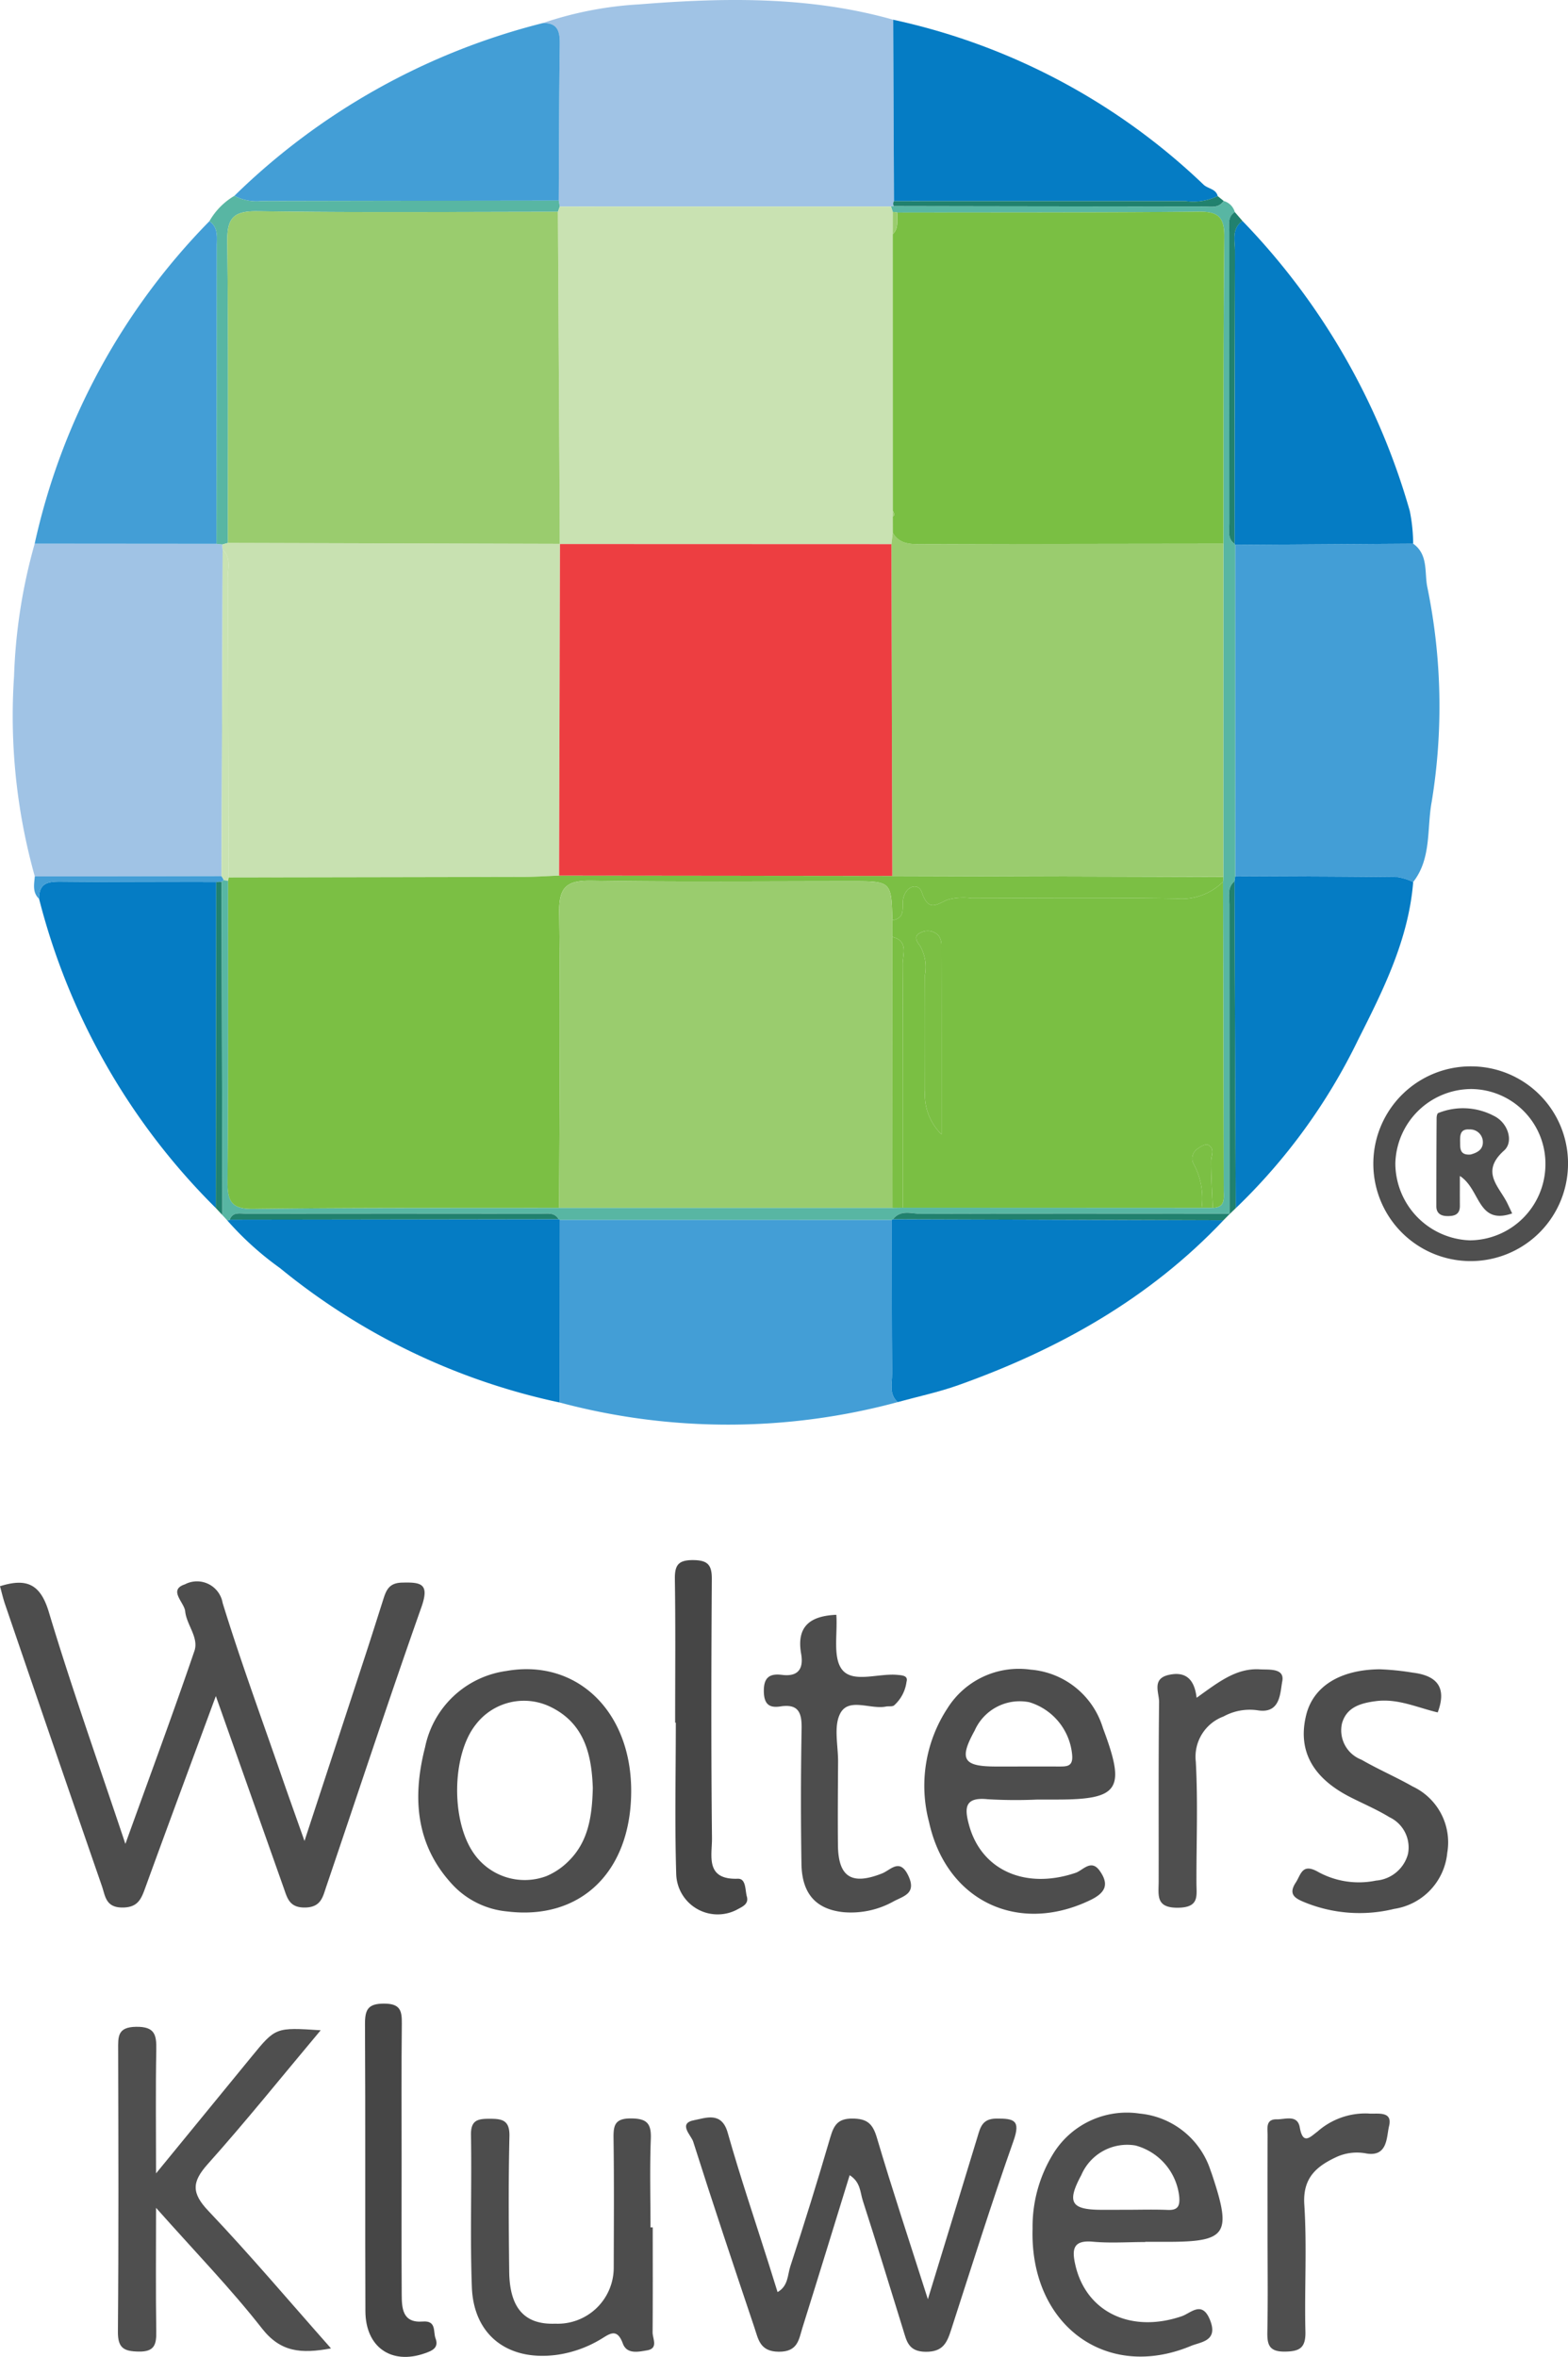 <svg xmlns="http://www.w3.org/2000/svg" width="106.473" height="160" viewBox="0 0 106.473 160">
  <defs>
    <style>
      .cls-1 {
        fill: #a0c3e5;
      }

      .cls-2 {
        fill: #439ed6;
      }

      .cls-3 {
        fill: #4d4d4d;
      }

      .cls-4 {
        fill: #057cc4;
      }

      .cls-5 {
        fill: #4f4f4f;
      }

      .cls-6 {
        fill: #58b6a3;
      }

      .cls-7 {
        fill: #464646;
      }

      .cls-8 {
        fill: #21816e;
      }

      .cls-9 {
        fill: #c8e1b1;
      }

      .cls-10 {
        fill: #c9e2b2;
      }

      .cls-11 {
        fill: #7bbf44;
      }

      .cls-12 {
        fill: #9acc6e;
      }

      .cls-13 {
        fill: #7abf43;
      }

      .cls-14 {
        fill: #ed3e41;
      }
    </style>
  </defs>
  <g id="Layer_2" data-name="Layer 2">
    <g id="Layer_1-2" data-name="Layer 1">
      <g>
        <path class="cls-1" d="M2.364,59.497A40.294,40.294,0,0,1,.955,45.889a37.387,37.387,0,0,1,1.401-8.982q6.171.005,12.343.01l.408.043a2.19,2.19,0,0,0,.012.354q-.038,11.081-.077,22.161Z"/>
        <path class="cls-1" d="M36.853,1.569A24.537,24.537,0,0,1,43.398.297C49.187-.167,54.978-.265,60.652,1.339q.026,6.157.053,12.314a.318.318,0,0,0-.011.339.399.399,0,0,0-.192.027q-11.246.001-22.492.003l-.071-.404c.02-3.534.021-7.069.071-10.603C38.022,2.153,37.885,1.535,36.853,1.569Z"/>
        <path class="cls-2" d="M60.961,95.183a44.189,44.189,0,0,1-22.95.029q.005-6.202.011-12.405,11.267.001,22.534.003c.005,3.481-.001,6.962.026,10.442C60.586,93.908,60.346,94.638,60.961,95.183Z"/>
        <path class="cls-2" d="M95.959,36.909c1.022.72.77,1.92.948,2.883a40.15,40.15,0,0,1,.309,14.649c-.333,1.791.001,3.83-1.254,5.433a3.858,3.858,0,0,0-1.06-.333c-3.673-.041-7.347-.049-11.021-.066q-.004-11.244-.008-22.487Z"/>
        <path class="cls-3" d="M0,107.683c1.779-.56,2.734-.183,3.314,1.746,1.544,5.137,3.346,10.196,5.2,15.747,1.671-4.634,3.237-8.849,4.689-13.103.309-.905-.538-1.775-.628-2.686-.06-.611-1.175-1.453-.021-1.831a1.766,1.766,0,0,1,2.564,1.264c1.215,3.938,2.64,7.812,3.987,11.709.458,1.324.933,2.643,1.571,4.447,1.494-4.555,2.831-8.622,4.162-12.691.408-1.247.802-2.499,1.201-3.75.196-.614.404-1.074,1.247-1.097,1.316-.037,1.895.065,1.328,1.669-2.227,6.303-4.315,12.656-6.465,18.986-.232.683-.35,1.384-1.429,1.402-1.069.018-1.209-.634-1.456-1.333-1.492-4.22-2.985-8.439-4.607-13.023-1.683,4.56-3.237,8.74-4.761,12.93-.288.793-.49,1.436-1.604,1.426-1.121-.009-1.143-.793-1.369-1.447q-3.309-9.565-6.58-19.143C.206,108.506.113,108.09,0,107.683Z"/>
        <path class="cls-4" d="M38.021,82.807q-.005,6.202-.011,12.405a44.63,44.63,0,0,1-18.999-9.127A21.094,21.094,0,0,1,15.42,82.836l.094.009.083-.046q11.168-.016,22.335-.032Z"/>
        <path class="cls-4" d="M60.961,95.183c-.615-.546-.375-1.276-.38-1.931-.027-3.481-.021-6.961-.026-10.443l.08-.04q11.221.035,22.442.071C78.058,88.151,71.881,91.608,65.074,94.033,63.736,94.51,62.334,94.805,60.961,95.183Z"/>
        <path class="cls-4" d="M83.88,59.477c3.674.017,7.347.024,11.021.066a3.858,3.858,0,0,1,1.06.333c-.312,3.893-2.02,7.307-3.735,10.702a39.985,39.985,0,0,1-8.316,11.443q-.044-11.098-.087-22.197Q83.844,59.649,83.88,59.477Z"/>
        <path class="cls-2" d="M14.698,36.917q-6.171-.005-12.343-.01A45.021,45.021,0,0,1,14.218,15.018c.626.431.506,1.091.506,1.701Q14.717,26.818,14.698,36.917Z"/>
        <path class="cls-4" d="M95.959,36.909q-6.043.04-12.087.08l-.043-.067q.011-9.927.031-19.854c.003-.714-.257-1.528.504-2.072A46.666,46.666,0,0,1,95.729,34.688,11.556,11.556,0,0,1,95.959,36.909Z"/>
        <path class="cls-4" d="M60.705,13.653Q60.678,7.496,60.652,1.339A43.905,43.905,0,0,1,81.718,12.528c.304.295.847.281.969.785a3.809,3.809,0,0,1-2.177.338Q70.607,13.65,60.705,13.653Z"/>
        <path class="cls-2" d="M36.853,1.569c1.033-.034,1.17.584,1.158,1.446-.05,3.534-.052,7.069-.07,10.604q-10.109.013-20.219.03A3.243,3.243,0,0,1,15.915,13.294,45.972,45.972,0,0,1,36.853,1.569Z"/>
        <path class="cls-4" d="M14.656,82.011A45.288,45.288,0,0,1,2.654,61.019c-.027-1.182.757-1.179,1.625-1.171,3.468.031,6.936.027,10.404.036Z"/>
        <path class="cls-3" d="M63.006,156.086C64.219,152.122,65.298,148.61,66.365,145.094c.203-.67.325-1.267,1.294-1.272,1.193-.006,1.662.101,1.162,1.515-1.5,4.239-2.846,8.533-4.231,12.812-.284.879-.548,1.52-1.743,1.505-1.172-.015-1.283-.737-1.52-1.498-.91-2.922-1.796-5.852-2.74-8.764-.181-.558-.147-1.257-.892-1.726-1.079,3.493-2.129,6.924-3.204,10.348-.248.791-.3,1.646-1.61,1.636-1.279-.01-1.385-.841-1.65-1.63-1.412-4.204-2.822-8.41-4.162-12.637-.133-.421-1.067-1.246.083-1.455.741-.135,1.845-.619,2.26.848.85,3.004,1.857,5.963,2.798,8.941.188.595.372,1.191.589,1.884.73-.407.678-1.171.864-1.738q1.431-4.363,2.719-8.772c.239-.813.507-1.275,1.496-1.27,1,.005,1.381.339,1.664,1.294C60.584,148.639,61.745,152.13,63.006,156.086Z"/>
        <path class="cls-5" d="M21.776,137.827c-2.689,3.206-5.098,6.211-7.663,9.077-1.088,1.216-1.123,1.965.034,3.184,2.817,2.965,5.46,6.095,8.331,9.336-2.029.373-3.423.264-4.689-1.354-2.11-2.697-4.51-5.167-7.193-8.189,0,3.123-.026,5.752.015,8.379.014.883-.103,1.399-1.187,1.38-1-.018-1.428-.221-1.418-1.357.055-6.379.033-12.759.017-19.139-.002-.872-.057-1.531,1.211-1.552,1.288-.021,1.398.548,1.379,1.572-.051,2.617-.017,5.235-.017,8.379,2.354-2.875,4.422-5.399,6.488-7.925C18.714,137.627,18.714,137.626,21.776,137.827Z"/>
        <path class="cls-5" d="M77.764,152.202c-1.188,0-2.383.086-3.561-.022-1.371-.126-1.415.558-1.185,1.571.727,3.209,3.777,4.666,7.225,3.49.625-.213,1.386-1.106,1.929.274.561,1.425-.642,1.465-1.307,1.743-5.77,2.404-10.945-1.443-10.749-7.971a9.443,9.443,0,0,1,1.355-5.002,5.867,5.867,0,0,1,5.916-2.803,5.616,5.616,0,0,1,4.825,3.893c.047.116.085.235.125.353,1.305,3.946.95,4.461-3.072,4.461q-.75,0-1.5,0Zm-1.274-2.188c.937,0,1.875-.029,2.81.01.696.029.826-.282.774-.904a4.041,4.041,0,0,0-2.977-3.472,3.386,3.386,0,0,0-3.671,2.007c-1.007,1.863-.696,2.359,1.379,2.361Q75.647,150.016,76.491,150.014Z"/>
        <path class="cls-3" d="M70.442,122.165a32.627,32.627,0,0,1-3.374-.022c-1.592-.166-1.58.616-1.262,1.77.842,3.059,3.83,4.378,7.234,3.226.495-.168,1.05-.958,1.632-.141.655.921.403,1.493-.638,1.994-4.912,2.366-9.771.051-10.947-5.293a9.587,9.587,0,0,1,1.247-7.727,5.721,5.721,0,0,1,5.643-2.627,5.596,5.596,0,0,1,4.875,3.838c.023.058.037.119.059.178,1.546,4.115,1.094,4.803-3.156,4.804Q71.099,122.165,70.442,122.165Zm-1.324-2.244c.938,0,1.877-.002,2.815.001.541.001.944-.013.868-.806a4.115,4.115,0,0,0-2.905-3.559A3.343,3.343,0,0,0,66.183,117.483c-1.079,1.952-.777,2.438,1.434,2.439Q68.368,119.923,69.119,119.922Z"/>
        <path class="cls-3" d="M42.86,121.652c-.034,5.436-3.441,8.715-8.411,8.11a5.808,5.808,0,0,1-3.637-1.73c-2.605-2.729-2.823-6.013-1.947-9.421a6.541,6.541,0,0,1,5.516-5.175C39.174,112.592,42.894,116.19,42.86,121.652Zm-2.606-.273c-.079-2.221-.541-4.389-2.9-5.519a4.12,4.12,0,0,0-5.052,1.22c-1.611,2.033-1.692,6.456-.159,8.696a4.208,4.208,0,0,0,4.958,1.587,4.689,4.689,0,0,0,1.526-1.038C39.961,125.001,40.207,123.28,40.254,121.379Z"/>
        <path class="cls-3" d="M44.323,151.208c0,2.374.01,4.748-.009,7.122-.003.435.408,1.093-.374,1.226-.583.099-1.374.286-1.65-.469-.411-1.124-.951-.601-1.542-.259a7.896,7.896,0,0,1-2.985,1.04c-3.279.42-5.601-1.336-5.722-4.606-.127-3.437-0-6.882-.06-10.322-.017-.998.437-1.104,1.24-1.105.857-.001,1.397.071,1.371,1.187-.071,3.064-.051,6.132-.015,9.197.03,2.487,1.059,3.606,3.127,3.527a3.805,3.805,0,0,0,3.97-3.758c.007-2.941.029-5.882-.013-8.822-.013-.886.086-1.357,1.179-1.354,1.082.004,1.393.334,1.353,1.39-.077,1.999-.022,4.004-.022,6.006Z"/>
        <path class="cls-6" d="M83.88,59.477q-.036.172-.056.347c-.511.44-.342,1.04-.342,1.582q-.008,10.511.008,21.022l.026-.031c-6.989-.002-13.977-.014-20.965.009-.64.002-1.386-.313-1.915.365l-.08.04Q49.288,82.809,38.021,82.807l-.087-.04c-.278-.476-.75-.37-1.171-.37q-10.022-.01-20.044 0c-.404.001-.903-.161-1.121.402l-.083.046-.094-.009q-.161-.174-.323-.35-.028-11.314-.055-22.627a.751.751,0,0,1,.159-.107,2.674,2.674,0,0,1,.292.038c-.004,6.805.023,13.61-.038,20.414-.012,1.323.246,1.879,1.729,1.861,6.928-.086,13.858-.057,20.788-.07q11.318-0,22.636-0.0.352-.004.705-.009,10.143.004,20.285.009l.752-.001c.876-.013.743-.663.742-1.204q-.017-10.463-.046-20.926a1.575,1.575,0,0,0,.02-.335q.002-11.309.005-22.617c.011-6.949-.008-13.898.059-20.847.013-1.329-.417-1.705-1.718-1.692-6.823.067-13.648.049-20.471.061a1.072,1.072,0,0,0-.317-.04l-.12-.372a.397.397,0,0,1,.192-.027q10.516.016,21.032.027c.48 0,1.021.14,1.367-.378a1.082,1.082,0,0,1,.752.754c-.52.344-.368.885-.369,1.36q-.012,9.896.002,19.792c.001.479-.141,1.013.35,1.375l.043.067Q83.876,48.233,83.88,59.477Z"/>
        <path class="cls-3" d="M56.79,109.623c.095,1.276-.26,2.923.405,3.738.747.916,2.47.212,3.761.342.31.031.723.045.6.468a2.593,2.593,0,0,1-.849,1.606c-.137.092-.366.039-.549.075-1.052.207-2.51-.622-3.092.447-.476.875-.149,2.194-.157,3.316-.013,1.875-.027,3.75-.01,5.625.02,2.192.932,2.759,3,1.939.586-.232,1.199-1.075,1.782.161.562,1.193-.302,1.37-.983,1.726a5.93,5.93,0,0,1-3.425.744c-1.853-.195-2.818-1.234-2.851-3.281q-.073-4.592.01-9.187c.02-1.086-.224-1.688-1.442-1.499-.765.119-1.108-.161-1.123-1.017-.016-.955.396-1.231,1.233-1.125,1.128.142,1.474-.445,1.3-1.433C54.072,110.405,55.015,109.697,56.79,109.623Z"/>
        <path class="cls-3" d="M97.626,116.25c-1.374-.324-2.705-.955-4.168-.77-1.028.13-2.037.395-2.338,1.543a2.133,2.133,0,0,0,1.329,2.436c1.133.655,2.344,1.175,3.483,1.822a4.189,4.189,0,0,1,2.342,4.501,4.258,4.258,0,0,1-3.604,3.805,9.877,9.877,0,0,1-6.072-.443c-.637-.262-1.147-.524-.614-1.339.354-.54.424-1.316,1.454-.766a5.742,5.742,0,0,0,3.997.627,2.445,2.445,0,0,0,2.17-1.801,2.267,2.267,0,0,0-1.252-2.5c-.847-.52-1.773-.91-2.661-1.363-2.585-1.315-3.589-3.185-2.997-5.577.478-1.933,2.285-3.08,4.996-3.104a17.727,17.727,0,0,1,2.229.227C97.534,113.742,98.276,114.512,97.626,116.25Z"/>
        <path class="cls-7" d="M45.845,116.945c0-3.245.031-6.49-.019-9.734-.015-.948.221-1.308,1.236-1.302.986.007,1.279.311,1.273,1.288-.037,5.865-.051,11.731.011,17.596.012,1.157-.483,2.825,1.748,2.747.577-.02.495.765.621,1.214.129.461-.23.653-.573.83a2.817,2.817,0,0,1-4.224-2.347c-.106-3.428-.028-6.862-.028-10.293Z"/>
        <path class="cls-7" d="M27.271,146.547c-.001,3.058-.011,6.115.006,9.173.005.961.034,1.991,1.431,1.88.943-.075.697.694.865,1.138.252.663-.252.854-.75,1.027-2.256.781-4-.427-4.011-2.868-.027-6.489.009-12.979-.028-19.468-.006-.997.19-1.418,1.312-1.411,1.09.006,1.198.484,1.189,1.358C27.251,140.432,27.272,143.49,27.271,146.547Z"/>
        <path class="cls-5" d="M106.471,79.196a6.61,6.61,0,1,1-6.507-6.804A6.585,6.585,0,0,1,106.471,79.196Zm-1.531-.092a5.074,5.074,0,0,0-5.025-5.174,5.178,5.178,0,0,0-5.166,5.068,5.246,5.246,0,0,0,5.06,5.204A5.17,5.17,0,0,0,104.94,79.104Z"/>
        <path class="cls-5" d="M81.254,115.256c1.49-1.067,2.693-2.03,4.299-1.931.603.037,1.694-.102,1.518.811-.148.769-.11,2.214-1.654,1.973a3.707,3.707,0,0,0-2.335.416,2.914,2.914,0,0,0-1.883,3.063c.151,2.738.037,5.491.044,8.237.002.867.214,1.658-1.229,1.683-1.557.027-1.338-.85-1.337-1.784.007-4.057-.019-8.115.029-12.172.008-.634-.513-1.585.652-1.848C80.498,113.446,81.107,113.978,81.254,115.256Z"/>
        <path class="cls-5" d="M86.071,151.705c-.001-2.248-.007-4.496.004-6.744.002-.468-.155-1.105.625-1.089.565.012,1.403-.345,1.56.551.215,1.227.712.643,1.203.28a4.907,4.907,0,0,1,3.442-1.226c.577.06,1.683-.222,1.417.859-.177.718-.076,2.103-1.546,1.855a3.345,3.345,0,0,0-2.009.232c-1.36.631-2.319,1.415-2.2,3.239.186,2.86.004,5.743.075,8.614.028,1.106-.377,1.357-1.406,1.366-1.091.009-1.196-.502-1.178-1.379C86.101,156.077,86.072,153.891,86.071,151.705Z"/>
        <path class="cls-6" d="M15.915,13.294a3.243,3.243,0,0,0,1.806.354q10.11-.023,20.219-.03.034.202.07.404l-.126.359c-6.799.001-13.6.063-20.397-.041-1.711-.026-2.074.518-2.054,2.118.086,6.798.041,13.598.044,20.398l-.37.104-.408-.043q.014-10.099.025-20.198c0-.61.121-1.27-.506-1.701A4.715,4.715,0,0,1,15.915,13.294Z"/>
        <path class="cls-8" d="M83.829,36.922c-.491-.362-.35-.896-.35-1.375q-.013-9.896-.002-19.792c.001-.475-.152-1.016.369-1.36q.26.301.52.601c-.761.544-.502,1.357-.505,2.072Q83.824,26.995,83.829,36.922Z"/>
        <path class="cls-8" d="M83.093,13.641c-.346.518-.887.378-1.367.378q-10.516-.005-21.032-.027a.319.319,0,0,1,.011-.339q9.903-.002,19.805-.003a3.809,3.809,0,0,0,2.177-.338Z"/>
        <path class="cls-8" d="M60.635,82.77c.529-.678,1.275-.363,1.915-.365,6.988-.023,13.977-.011,20.965-.009q-.219.221-.438.443Q71.855,82.806,60.635,82.77Z"/>
        <path class="cls-8" d="M83.49,82.428Q83.483,71.917,83.482,61.406c0-.542-.169-1.142.342-1.582q.043,11.098.086,22.196Z"/>
        <path class="cls-8" d="M15.042,59.859q.028,11.313.055,22.627-.22-.237-.441-.475.013-11.064.027-22.128l.178-.032Z"/>
        <path class="cls-2" d="M15.042,59.859l-.181-.007-.178.032c-3.468-.009-6.937-.005-10.404-.035-.868-.008-1.651-.011-1.625,1.171C2.189,60.582,2.318,60.031,2.363,59.497q6.339-.011,12.679-.022a2.682,2.682,0,0,1,.158.276A.758.758,0,0,0,15.042,59.859Z"/>
        <path class="cls-9" d="M15.106,36.96q.185-.052.37-.104,11.267.032,22.533.063l.014.014q-.03,11.254-.06,22.507c-.808.032-1.616.089-2.424.091q-10.003.027-20.006.036-.027-10.157-.064-20.314c-.003-.654.245-1.381-.35-1.939A2.19,2.19,0,0,1,15.106,36.96Z"/>
        <path class="cls-10" d="M15.119,37.314c.596.558.347,1.286.35,1.939q.053,10.157.064,20.314-.017.111-.041.222a2.674,2.674,0,0,0-.292-.038,2.553,2.553,0,0,0-.158-.276Q15.08,48.394,15.119,37.314Z"/>
        <path class="cls-10" d="M37.884,14.381l.126-.359q11.246-.001,22.492-.002.06.186.119.372-.002.755-.004,1.511l.004,18.752-.002.414.003,1.096-.094.776-22.506-.008-.014-.014c-.003-.808-.004-1.615-.009-2.423Q37.943,24.439,37.884,14.381Z"/>
        <path class="cls-8" d="M15.598,82.799c.218-.563.717-.401,1.121-.402q10.022-.013,20.044-0c.421 0.0.893-.106,1.171.37Z"/>
        <path class="cls-11" d="M15.492,59.789q.023-.111.041-.222,10.003-.016,20.006-.036c.808-.002,1.616-.059,2.425-.09q11.313.012,22.627.024,11.237.032,22.474.063a1.595,1.595,0,0,1-.02.335,3.996,3.996,0,0,1-3.202,1.138c-4.623-.073-9.249-.031-13.873-.025a4.089,4.089,0,0,0-1.662.113c-.818.392-1.283.745-1.716-.519-.223-.65-1.073-.456-1.257.428-.117.562.202,1.331-.741,1.475-.069-2.651-.069-2.649-2.788-2.649-5.872 0-11.744.055-17.614-.037-1.669-.026-2.248.375-2.222,2.159.096,6.681.015,13.365-0,20.048-6.929.013-13.859-.016-20.788.07-1.483.018-1.741-.538-1.729-1.861C15.515,73.399,15.488,66.594,15.492,59.789Z"/>
        <path class="cls-12" d="M83.064,59.527q-11.237-.032-22.474-.063-.031-11.261-.061-22.523.047-.388.093-.776c.444.763,1.16.778,1.935.776q10.255-.035,20.511-.031Q83.067,48.219,83.064,59.527Z"/>
        <path class="cls-13" d="M83.069,36.91q-10.256.011-20.511.031c-.775.003-1.492-.012-1.935-.776q-.001-.548-.003-1.096c.04-.042.12-.091.114-.123a1.607,1.607,0,0,0-.111-.291q-.002-9.376-.004-18.752c.438-.418.262-.97.322-1.471,6.824-.012,13.648.005,20.471-.061,1.301-.013,1.731.363,1.718,1.692C83.061,23.012,83.08,29.961,83.069,36.91Z"/>
        <path class="cls-12" d="M37.971,81.994c.015-6.683.096-13.367 0-20.048-.026-1.784.553-2.185,2.222-2.159,5.87.091,11.742.037,17.614.037,2.719-0,2.719-.001,2.787,2.649q-.001.566-.001,1.131l.013,18.39Z"/>
        <path class="cls-13" d="M60.594,63.604q0-.566.001-1.131c.943-.144.624-.913.741-1.475.184-.884,1.034-1.078,1.257-.428.433,1.264.898.911,1.716.519a4.089,4.089,0,0,1,1.662-.113c4.624-.006,9.25-.048,13.873.025a3.996,3.996,0,0,0,3.202-1.138q.024,10.463.046,20.926c.001.541.134,1.191-.742,1.204-.042-1.044-.111-2.089-.112-3.133-.001-.414.299-.887-.219-1.148-.141-.071-.462.098-.639.235a.799.799,0,0,0-.289,1.142,4.889,4.889,0,0,1,.507,2.906q-10.143-.004-20.285-.009c-0-5.507.014-11.015-.019-16.522C61.288,64.805,61.72,63.882,60.594,63.604Zm3.339,13.406c0-4.618.003-8.712-.008-12.807a1.163,1.163,0,0,0-.193-.693,1.014,1.014,0,0,0-1.204-.202c-.512.201-.295.593-.057.896a2.909,2.909,0,0,1,.337,1.977c.012,2.613.008,5.225.003,7.838A3.785,3.785,0,0,0,63.933,77.01Z"/>
        <path class="cls-11" d="M60.594,63.604c1.126.278.695,1.201.699,1.859.033,5.507.019,11.015.019,16.522q-.353.004-.705.009Q60.6,72.799,60.594,63.604Z"/>
        <path class="cls-11" d="M81.597,81.994a4.889,4.889,0,0,0-.507-2.906.799.799,0,0,1,.289-1.142c.177-.137.498-.306.639-.235.517.262.218.734.219,1.148.002,1.045.07,2.089.112,3.133Q81.973,81.993,81.597,81.994Z"/>
        <path class="cls-12" d="M60.939,14.432c-.06.501.117,1.053-.322,1.471q.002-.756.004-1.511A1.077,1.077,0,0,1,60.939,14.432Z"/>
        <path class="cls-12" d="M37.884,14.381q.059,10.058.117,20.115c.005.808.006,1.615.009,2.423q-11.267-.031-22.533-.063c-.003-6.8.042-13.6-.044-20.398-.02-1.6.343-2.145,2.054-2.118C24.284,14.444,31.085,14.381,37.884,14.381Z"/>
        <path class="cls-14" d="M60.529,36.941q.03,11.262.061,22.523-11.313-.012-22.626-.024.03-11.254.06-22.507Z"/>
        <path class="cls-12" d="M60.621,34.655a1.607,1.607,0,0,1,.111.291c.006.033-.073.082-.114.123Q60.621,34.862,60.621,34.655Z"/>
        <path class="cls-11" d="M63.933,77.01A3.785,3.785,0,0,1,62.812,74.02c.005-2.613.009-5.225-.003-7.838a2.909,2.909,0,0,0-.337-1.977c-.239-.304-.456-.695.057-.896a1.014,1.014,0,0,1,1.204.202,1.163,1.163,0,0,1,.193.693C63.936,68.297,63.933,72.391,63.933,77.01Z"/>
        <path class="cls-5" d="M102.681,82.375c-2.372.812-2.135-1.637-3.551-2.543,0,.791-.003,1.411.001,2.03.004.61-.398.702-.877.692-.432-.009-.721-.2-.721-.664q-.001-2.995.018-5.99c.001-.117.037-.309.109-.339a4.492,4.492,0,0,1,3.754.178c1.011.478,1.376,1.78.724,2.361-1.643,1.465-.338,2.442.222,3.596C102.459,81.901,102.555,82.107,102.681,82.375Zm-2.818-4c.427-.116.889-.327.824-.945a.864.864,0,0,0-.905-.756c-.646-.047-.642.418-.635.859C99.154,77.959,99.116,78.438,99.863,78.375Z"/>
      </g>
    </g>
  </g>
</svg>

